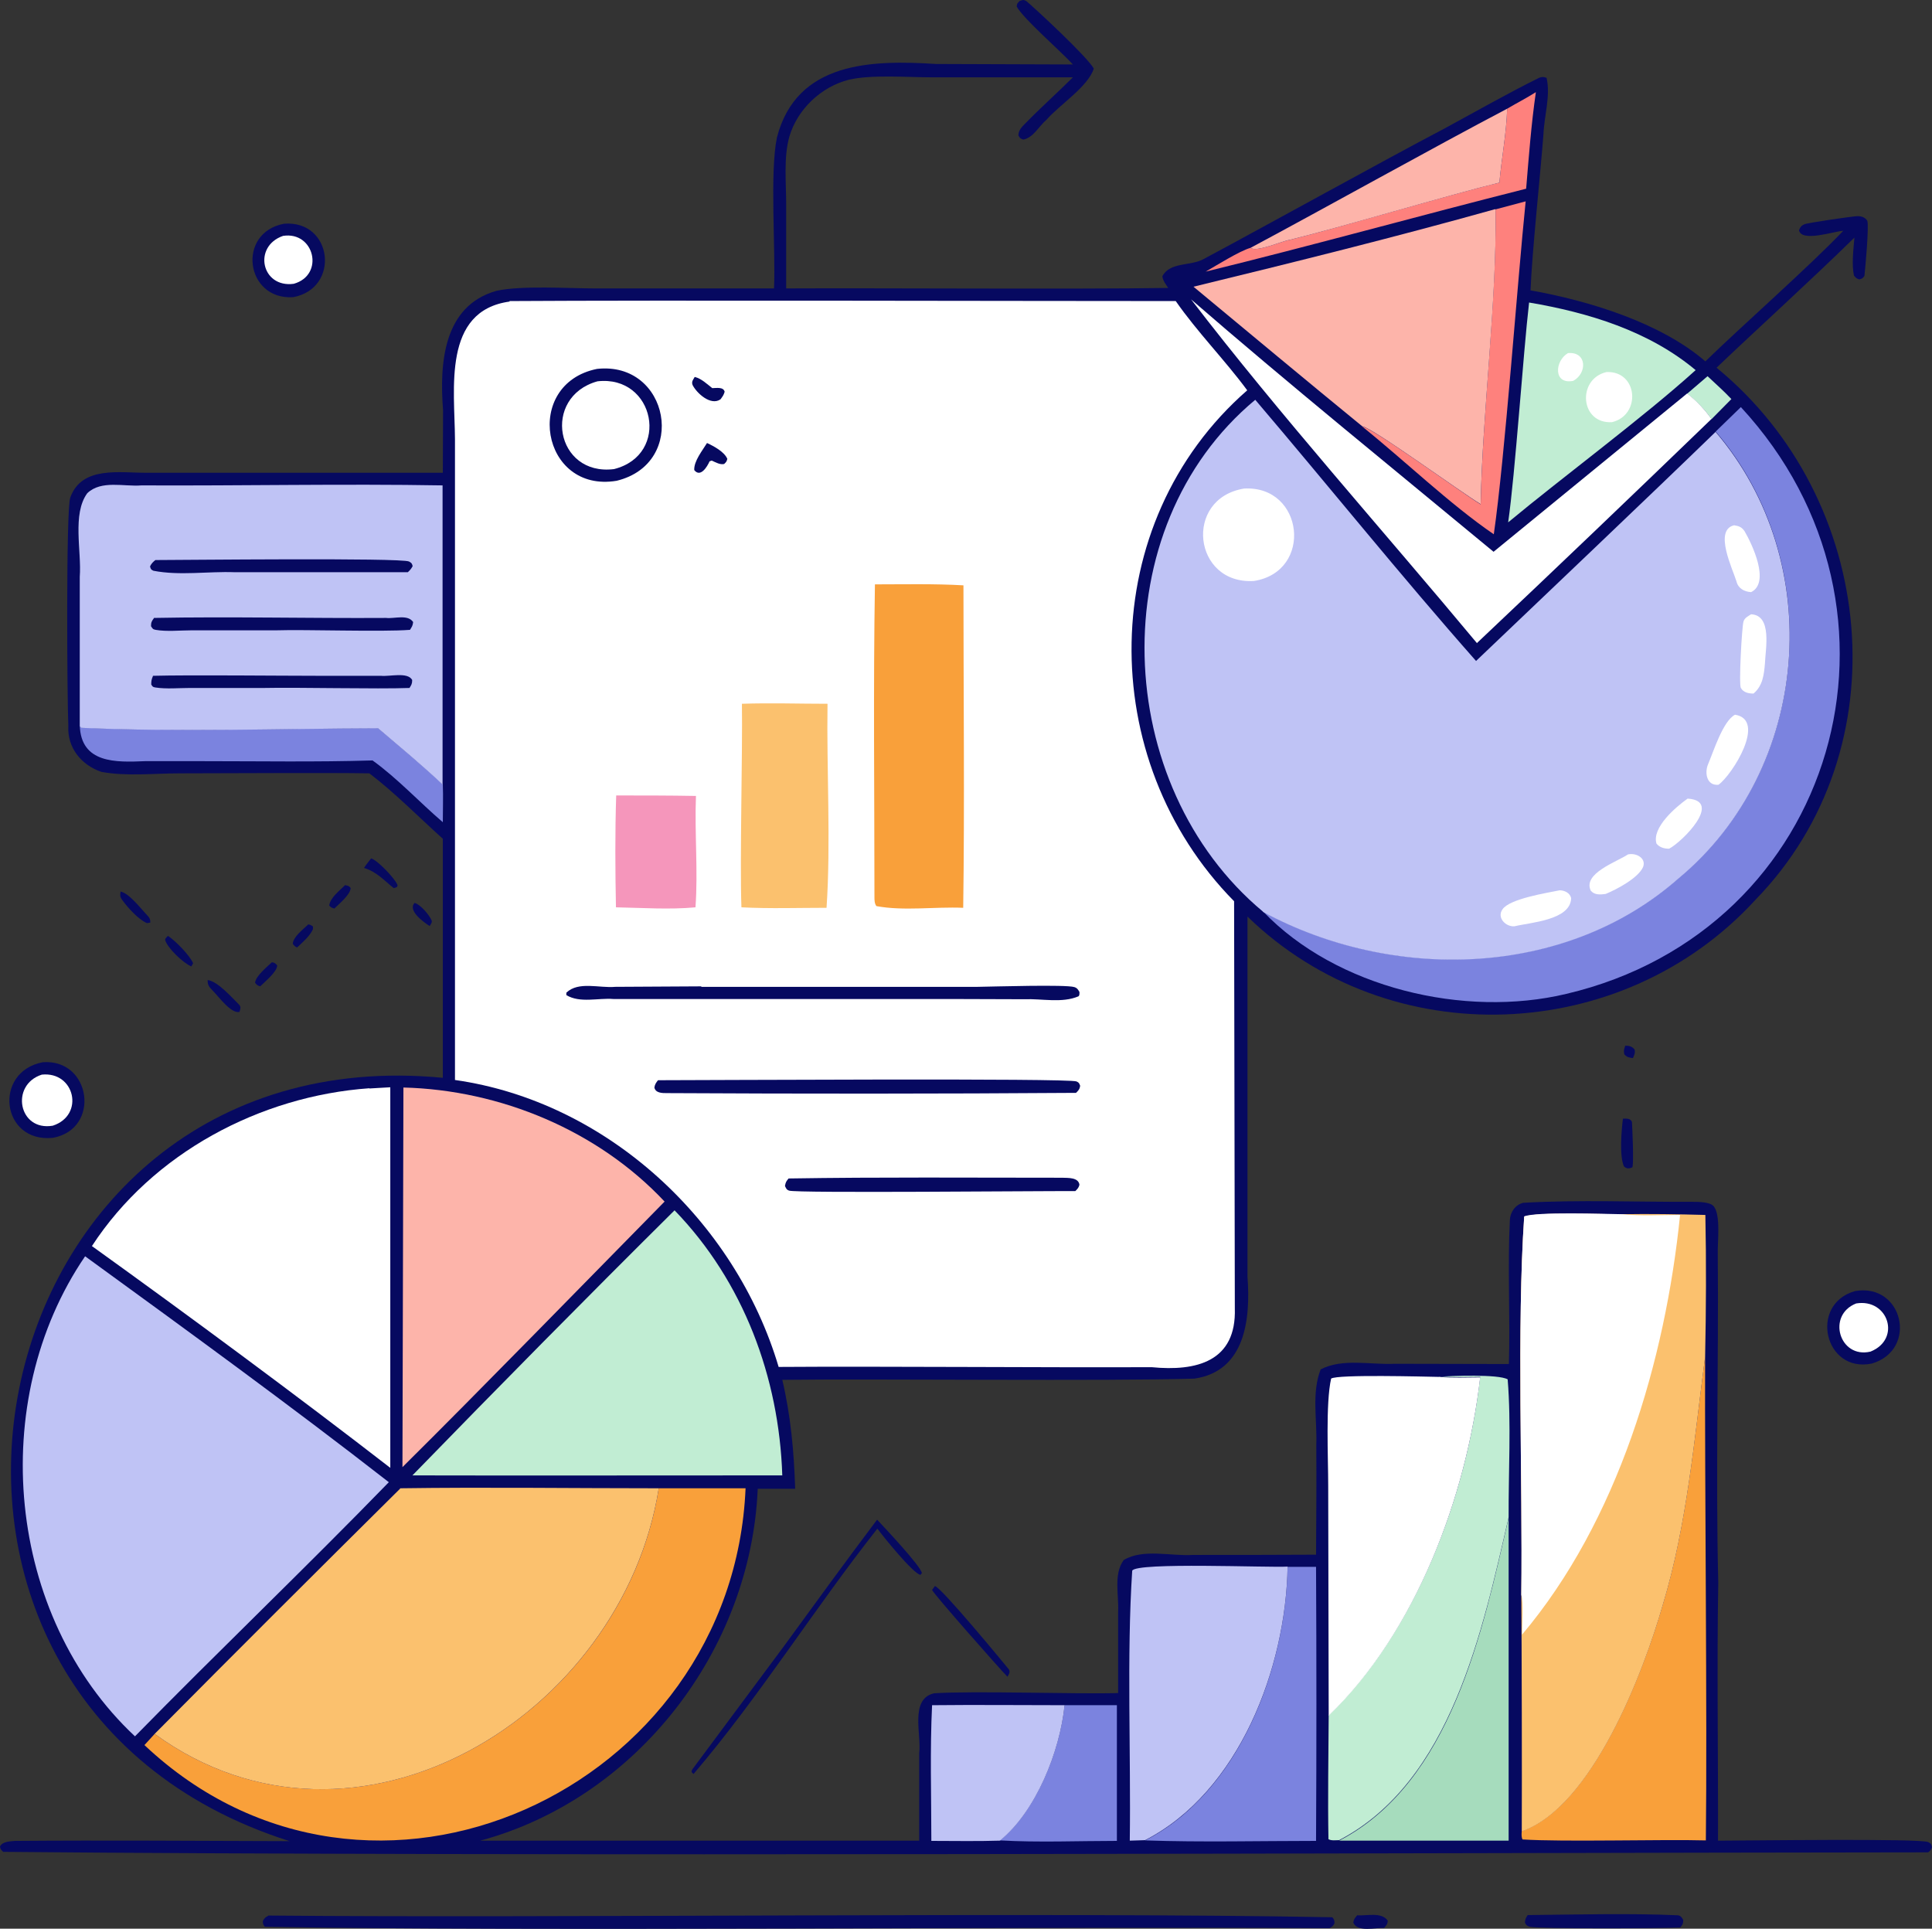 <?xml version="1.0" encoding="UTF-8"?>
<svg id="Layer_1" data-name="Layer 1" xmlns="http://www.w3.org/2000/svg" viewBox="0 0 79.45 79.31">
  <rect x="0" y="0" width="79.45" height="79.31" fill="#333333" stroke="none"/>
  <defs>
    <style>
      .cls-1 {
        fill: #fff;
      }

      .cls-2 {
        fill: #060960;
      }

      .cls-3 {
        fill: #7b83df;
      }

      .cls-4 {
        fill: #f9a03a;
      }

      .cls-5 {
        fill: #a6dcbd;
      }

      .cls-6 {
        fill: #fdb4aa;
      }

      .cls-7 {
        fill: #bfc3f5;
      }

      .cls-8 {
        fill: #c1edd3;
      }

      .cls-9 {
        fill: #f596bb;
      }

      .cls-10 {
        fill: #fbc16e;
      }

      .cls-11 {
        fill: #fe817d;
      }
    </style>
  </defs>
  <path class="cls-2" d="m66.84,43c.16,0,.28.03.38.16.03.14-.01.22-.07.35-.15-.02-.24-.03-.35-.15-.04-.15-.01-.23.04-.37Z"/>
  <path class="cls-2" d="m17.05,37.13c.24.06.61.5.7.72.03.08-.04.16-.08.23-.24-.15-.92-.64-.62-.95Z"/>
  <path class="cls-2" d="m12.67,38.01c.1.02.12.03.2.09v.11c-.14.3-.41.52-.65.75-.09-.03-.12-.07-.18-.15.02-.29.42-.59.63-.79Z"/>
  <path class="cls-2" d="m14.2,36.4c.12.03.15.02.22.12-.01.27-.48.65-.67.84-.11-.03-.13-.04-.21-.12.03-.32.44-.63.66-.85Z"/>
  <path class="cls-2" d="m11.18,39.57c.11.01.15.05.22.13-.01.27-.51.67-.7.86-.1-.03-.15-.06-.21-.15.03-.28.49-.65.69-.84Z"/>
  <path class="cls-2" d="m6.9,38.48c.3.19.91.81,1.04,1.13l-.07.13c-.33-.13-.99-.76-1.08-1.09,0-.07.07-.11.11-.16Z"/>
  <path class="cls-2" d="m4.95,36.66c.34.06.8.65,1.04.91.12.13.2.19.19.37l-.14.02c-.36-.16-.79-.64-1.02-.96-.1-.14-.08-.19-.06-.35Z"/>
  <path class="cls-2" d="m15.27,35.3c.27.09.92.78,1.05,1.04.04.09.04.04,0,.14l-.13.04c-.41-.33-.7-.67-1.22-.83.09-.14.19-.26.29-.39Z"/>
  <path class="cls-2" d="m8.53,40.3c.42.04,1.02.74,1.31,1.02.08.1.04.17.01.29-.34.09-.86-.63-1.08-.85-.15-.16-.24-.23-.23-.46Z"/>
  <path class="cls-2" d="m55.81,78.76c.39.03,1-.15,1.26.22-.01.15-.06.19-.15.3-.36-.02-1.09.19-1.27-.22.02-.14.07-.19.16-.3Z"/>
  <path class="cls-2" d="m66.74,46c.15,0,.3-.02.37.13.02.31.08,1.66.02,1.87-.13.06-.24.07-.35-.04-.19-.43-.1-1.48-.04-1.96Z"/>
  <path class="cls-2" d="m38.44,65.22c.22-.01,2.93,3.28,3.05,3.43.06.12,0,.19-.06.3-.3-.3-3.06-3.43-3.1-3.57l.11-.15Z"/>
  <path class="cls-2" d="m62.83,78.75c1.98-.02,4.24-.08,6.18.01.12.03.15.09.21.19,0,.15-.03.2-.12.31-.68.04-5.87.06-6.19-.03-.13-.04-.14-.06-.2-.17.01-.15.04-.2.12-.32Z"/>
  <path class="cls-2" d="m36.06,62.48c.28.3,1.82,1.93,1.85,2.21l-.06.07c-.32-.07-1.53-1.58-1.77-1.9-2.59,3.28-4.87,6.94-7.56,10.09l-.08-.08c0-.06.02-.1.06-.15l3.74-5.03c1.26-1.73,2.54-3.49,3.83-5.2Z"/>
  <path class="cls-2" d="m11.68,9.2c2-.16,2.33,2.65.38,3.02-1.97.13-2.34-2.65-.38-3.02Z"/>
  <path class="cls-1" d="m11.64,9.7c1.29-.2,1.72,1.61.44,1.97-1.33.18-1.69-1.54-.44-1.97Z"/>
  <path class="cls-2" d="m76.29,53.09c1.97-.34,2.6,2.41.69,2.98-1.96.41-2.6-2.45-.69-2.98Z"/>
  <path class="cls-1" d="m76.33,53.6c1.32-.22,1.87,1.47.59,1.98-1.28.3-1.81-1.5-.59-1.98Z"/>
  <path class="cls-2" d="m1.76,43.68c1.99-.15,2.4,2.75.41,3.11-2.13.21-2.46-2.72-.41-3.11Z"/>
  <path class="cls-1" d="m1.72,44.19c1.36-.14,1.77,1.67.45,2.1-1.41.24-1.76-1.68-.45-2.1Z"/>
  <path class="cls-2" d="m11.03,78.77c11.85.11,32.15-.15,43.76.07.08.1.08.11.09.24-.06.13-.08.13-.2.21-10.91-.08-33.17.14-43.79-.06-.08-.11-.08-.11-.08-.24.08-.13.09-.14.22-.21Z"/>
  <path class="cls-2" d="m44.13,2.66c-.52-.57-2.03-1.87-2.32-2.39.01-.13.03-.13.12-.23.12-.04.16-.06.27,0,.34.28,2.51,2.29,2.78,2.78-.24.75-1.4,1.48-1.95,2.11-.31.26-.53.73-.95.81-.13-.05-.13-.05-.2-.17,0-.21.14-.35.28-.49.63-.65,1.32-1.26,1.96-1.9h-5.8c-.99,0-2.49-.12-3.42.1-1.13.29-2.11,1.21-2.44,2.34-.24.85-.13,1.9-.13,2.78v3.46c3.94-.02,11.89.04,15.71-.02-.1-.15-.22-.3-.24-.48.31-.6,1.18-.41,1.7-.71,2.42-1.29,7.41-4.06,9.91-5.37,1.29-.7,2.57-1.43,3.88-2.08.12-.05.19-.04.31,0,.17.74-.1,1.57-.13,2.33-.12,1.6-.47,4.85-.53,6.41,2.37.42,5.34,1.32,7.19,2.92,1.4-1.37,4.36-3.98,5.67-5.37-.38.02-1.71.48-1.82-.02.05-.13.1-.2.23-.25.13-.06,1.93-.32,2.15-.33.17-.01.34.04.43.19.07.24-.08,1.93-.12,2.27-.08.1-.08.1-.21.14-.12-.04-.14-.06-.22-.16-.1-.45-.02-1.09.02-1.56-1.86,1.82-3.79,3.56-5.67,5.35,6.59,5.4,7.65,15.67,1.6,21.88-5.47,5.98-15.05,6.36-20.89.69v11.79s0,3.02,0,3.02c.13,1.73-.08,3.88-2.18,4.19-3.49.11-13.32,0-16.95.05.35,1.49.48,2.95.53,4.48h-1.54c-.28,6.65-4.98,12.73-11.41,14.47h18.05s0-3.6,0-3.6c.1-.75-.4-2.23.61-2.46,1.65-.11,5.85.04,7.57-.01v-3.33c.04-.69-.2-1.55.23-2.14.8-.48,1.95-.15,2.85-.21,1.69,0,3.38,0,5.06-.01.01-1.5.02-3.01.01-4.52.04-1.02-.2-2.13.18-3.1.91-.47,2.05-.18,3.04-.23,0,0,4.7.01,4.7.01.06-1.96-.06-3.95.04-5.91.01-.33.22-.64.55-.72,2.28-.13,4.66-.03,6.95-.04.23,0,.71,0,.87.17.32.35.16,1.52.18,2,.04,4.49-.09,8.99.02,13.48-.06,3.54,0,7.08-.01,10.62,1.08,0,8.35-.1,8.65.06.12.07.12.08.15.21-.05.11-.06.14-.16.21-21.64.02-57.61.18-79.16-.02-.09-.09-.11-.1-.13-.22.1-.21.41-.21.61-.23,3.76-.03,7.54,0,11.3.01-18.61-5.9-13.15-33.25,6.3-31.39,0-.51,0-9.63,0-9.83-.99-.89-1.96-1.88-3.02-2.69-1.84-.03-5.89,0-7.79,0-1.04,0-2.21.13-3.23-.06-.83-.28-1.41-1-1.36-1.89-.05-1.07-.1-8.91.08-9.39.47-1.32,2.05-1.01,3.15-1.02,0,0,2.75,0,2.75,0h9.42s.01-2.57.01-2.57c-.15-1.91,0-4.29,2.19-4.91,1.04-.23,2.95-.1,4.09-.1h7.33c.07-1.61-.18-4.76.12-6.21.81-3.12,3.88-3.19,6.54-3.02,0,0,5.64.02,5.64.02Z"/>
  <path class="cls-8" d="m70.22,15.47c.33.31.67.61.98.94l-.82.83c-.25-.38-.63-.77-1-1.05l.84-.72Z"/>
  <path class="cls-11" d="m61.98,4.47c.39-.23.8-.44,1.18-.68-.19,1.31-.29,2.65-.4,3.97-4.4,1.11-8.77,2.33-13.18,3.41.44-.25,1.39-.85,1.85-.98.22.2,1.29-.28,1.62-.33,2.14-.53,6.53-1.85,8.61-2.35.09-1.01.29-2.03.32-3.04Z"/>
  <path class="cls-11" d="m61.5,8.61l1.24-.33c-.34,3.32-.85,10.49-1.31,13.69-1.79-1.22-3.69-3.05-5.41-4.43.41.04,4.11,2.74,4.87,3.2.07-3.75.67-8.47.61-12.12Z"/>
  <path class="cls-6" d="m51.43,10.19c3.05-1.63,7.54-4.14,10.55-5.72-.03,1.01-.23,2.03-.32,3.04-2.06.5-6.49,1.83-8.61,2.35-.33.05-1.39.53-1.62.33Z"/>
  <path class="cls-3" d="m43.78,70.12h2.15s0,5.58,0,5.58c-1.59,0-3.22.07-4.81-.02,1.5-1.22,2.47-3.69,2.66-5.57Z"/>
  <path class="cls-3" d="m3.28,29.85s.04.06.07.07c3.98.18,8.18.03,12.2.02.89.76,1.8,1.51,2.66,2.31.02.52,0,1.04,0,1.56-.97-.83-1.85-1.79-2.89-2.54-2.31.07-4.65.03-6.96.03h-2.4c-1.19.05-2.63.1-2.68-1.47Z"/>
  <path class="cls-7" d="m38.34,70.12c1.81-.02,3.63,0,5.44,0-.19,1.88-1.16,4.35-2.66,5.57-.94.03-1.88.01-2.82.01,0-1.85-.06-3.73.03-5.58Z"/>
  <path class="cls-5" d="m62.04,62.4v13.29s-6.97,0-6.97,0c4.61-2.4,5.9-8.62,6.97-13.28Z"/>
  <path class="cls-3" d="m52.95,64.43h1.17c.02,3.76.02,7.51,0,11.27-2.34,0-4.69.06-7.03-.02,3.87-1.98,5.79-7.08,5.86-11.25Z"/>
  <path class="cls-8" d="m62.88,12.44c2.43.41,4.93,1.17,6.85,2.78-2.13,1.93-5.46,4.39-7.71,6.26.29-2,.62-6.96.86-9.03Z"/>
  <path class="cls-1" d="m64.48,14.52c.78-.07.8.82.22,1.14-.83.17-.77-.82-.22-1.14Z"/>
  <path class="cls-1" d="m66.06,15.3c1.3-.06,1.44,1.77.23,2.06-1.31.08-1.45-1.77-.23-2.06Z"/>
  <path class="cls-4" d="m70.12,55.78c-.02,5.26.09,14.76.03,19.9-1.74-.05-5.87.07-7.54-.04-.05-.11-.04-.22-.03-.34,2.91-1.02,5.01-6.55,5.81-9.35.99-3.28,1.29-6.84,1.73-10.17Z"/>
  <path class="cls-1" d="m60.74,26.45c-3.82-4.59-8.14-9.42-11.76-14.14,3.93,3.41,8.43,7.06,12.44,10.38l7.96-6.51c.37.28.74.67,1,1.05-3.2,3.09-6.41,6.16-9.64,9.21Z"/>
  <path class="cls-7" d="m46.46,75.7c.05-3.58-.13-7.59.1-11.11.15-.36,5.65-.12,6.39-.17-.07,4.17-1.99,9.26-5.86,11.25l-.63.02Z"/>
  <path class="cls-8" d="m59.18,56.61c.52-.03,2.43-.11,2.82.11.15,1.82.03,3.82.04,5.67-1.07,4.65-2.37,10.88-6.97,13.28-.13,0-.32.03-.44-.04-.03-1.7,0-3.4.01-5.1,3.59-3.44,5.68-9.03,6.23-13.91-.56,0-1.13.03-1.69-.02Z"/>
  <path class="cls-1" d="m54.64,70.55l-.02-9.46c0-1.15-.11-3.38.12-4.4.25-.18,3.87-.08,4.44-.07.56.05,1.13.02,1.69.02-.56,4.88-2.64,10.47-6.23,13.91Z"/>
  <path class="cls-3" d="m70.55,17.75l1.04-1.01c7.72,8.35,3.96,21.51-7.18,24.13-4.18,1-9.45-.24-12.47-3.39,5.3,2.88,12.42,2.74,17.09-1.38,5.44-4.51,6.11-13,1.52-18.36Z"/>
  <path class="cls-6" d="m61.5,8.61c.07,3.66-.54,8.36-.61,12.12-.76-.45-4.46-3.15-4.87-3.2-2.18-1.78-4.77-3.94-6.94-5.74,4.15-1.01,8.3-2.04,12.41-3.19Z"/>
  <path class="cls-4" d="m27.09,61.2h3.57c-.52,12.4-15.44,19.31-24.72,10.56l.42-.46c8.28,6.01,19.26-.77,20.73-10.1Z"/>
  <path class="cls-8" d="m27.74,49.77c2.83,2.92,4.3,6.87,4.43,10.9-3.14,0-12.21.01-15.21,0,3.56-3.66,7.15-7.3,10.78-10.9Z"/>
  <path class="cls-6" d="m16.59,44.72c3.99.1,8,1.77,10.74,4.69-3.18,3.23-7.6,7.77-10.78,10.92l.04-15.61Z"/>
  <path class="cls-1" d="m15.19,44.76c.28-.02.57-.03.86-.05v15.65c-3.77-2.92-8.4-6.34-12.27-9.12,2.49-3.82,6.91-6.17,11.41-6.49Z"/>
  <path class="cls-10" d="m66.7,49.93c1.15-.02,2.29,0,3.43.03.04,1.94.03,3.89-.01,5.83-.44,3.34-.74,6.89-1.73,10.17-.8,2.81-2.9,8.33-5.81,9.35.01-2.01,0-7.81-.02-9.72.06-4.75-.19-11.02.12-15.56.5-.2,3.3-.1,4.02-.09Z"/>
  <path class="cls-1" d="m62.56,65.58c.06-4.75-.19-11.02.12-15.56.5-.2,3.3-.1,4.02-.09.78.08,1.6.03,2.39.03-.61,6.01-2.56,12.59-6.5,17.26,0-.35.07-1.36-.03-1.64Z"/>
  <path class="cls-7" d="m3.28,29.85v-6.13c.08-1.06-.32-2.58.31-3.44.58-.55,1.51-.26,2.23-.32,4.08.02,8.31-.07,12.38,0v12.3c-.85-.8-1.76-1.55-2.65-2.31-4.01.01-8.22.16-12.2-.02-.03-.01-.05-.05-.07-.07Z"/>
  <path class="cls-2" d="m6.28,27.79c1.52-.04,5.25,0,6.83,0,0,0,2.56,0,2.56,0,.35.04,1.09-.17,1.28.17,0,.16-.03.2-.11.33-1.32.05-4.6-.03-5.97,0,0,0-3.06,0-3.06,0-.44,0-.98.05-1.42-.02-.11-.02-.11-.03-.17-.12,0-.15.01-.21.07-.35Z"/>
  <path class="cls-2" d="m6.39,23.03c1.03,0,10.11-.1,10.43.06.11.06.12.08.15.19-.06.11-.11.17-.2.25h-7.12c-1.1-.04-2.26.15-3.34-.06-.11-.05-.11-.07-.14-.18.06-.12.12-.18.22-.26Z"/>
  <path class="cls-2" d="m6.33,25.41c3.14-.06,6.4.02,9.55,0,.34.04.89-.16,1.11.17-.02.16-.05.19-.13.32-1.15.09-4.3-.02-5.52.02,0,0-3.47,0-3.47,0-.46,0-1.02.06-1.47-.02-.12-.02-.13-.06-.19-.15,0-.16.03-.21.12-.33Z"/>
  <path class="cls-10" d="m16.45,61.2c3.54-.05,7.09,0,10.64,0-1.48,9.34-12.46,16.11-20.73,10.1,3.35-3.38,6.72-6.74,10.1-10.09Z"/>
  <path class="cls-7" d="m3.5,51.66c4.14,3.01,8.46,6.15,12.49,9.29-3.43,3.53-6.99,6.93-10.44,10.45-5.29-4.95-6.11-13.79-2.05-19.74Z"/>
  <path class="cls-7" d="m51.94,37.49c-6.23-5.19-6.65-15.78-.32-21.05,3.04,3.57,5.98,7.23,9.08,10.74,2.67-2.55,7.15-6.8,9.85-9.42,4.59,5.36,3.92,13.85-1.52,18.36-4.67,4.12-11.78,4.25-17.09,1.38Z"/>
  <path class="cls-1" d="m66.93,35.14c.32-.09.78.13.64.51-.2.46-1.1.93-1.54,1.11-.22.03-.45.05-.61-.13-.35-.71,1.07-1.19,1.52-1.49Z"/>
  <path class="cls-1" d="m69.4,32.84c1.46.09-.21,1.77-.76,2.06-.2,0-.39-.05-.52-.21-.2-.66.8-1.51,1.28-1.85Z"/>
  <path class="cls-1" d="m71.31,21.6c.2.03.31.07.43.24.31.53,1.07,2.12.27,2.51-.28-.02-.53-.15-.6-.44-.16-.52-.94-2.11-.1-2.31Z"/>
  <path class="cls-1" d="m71.35,29.39c1.31.21-.11,2.47-.68,2.88-.48.05-.58-.48-.43-.84.22-.51.61-1.78,1.11-2.04Z"/>
  <path class="cls-1" d="m64.13,36.61c.21,0,.44.11.48.33-.03.9-1.67.99-2.33,1.15-.36.03-.74-.36-.49-.7.29-.43,1.81-.67,2.35-.78Z"/>
  <path class="cls-1" d="m72.01,25.26c.88.04.59,1.44.57,2.02-.04.47-.09.92-.47,1.24-.2,0-.41-.04-.52-.23-.09-.13.04-2.53.11-2.74.05-.15.19-.21.31-.29Z"/>
  <path class="cls-1" d="m51.16,20.09c2.46-.14,2.86,3.41.41,3.8-2.51.16-2.91-3.39-.41-3.8Z"/>
  <path class="cls-1" d="m20.95,12.38c6.08-.04,21.13,0,27.4,0,.89,1.28,2.01,2.41,2.94,3.67-6.23,5.44-6.27,15.2-.54,21.01,0,0,.03,16.74.03,16.74.07,2.19-1.58,2.6-3.42,2.42-4.25.02-11.11-.04-15.34-.01-1.78-6-7.06-10.91-13.31-11.8v-19.98s0-6.37,0-6.37c-.01-2.05-.53-5.28,2.25-5.66Z"/>
  <path class="cls-2" d="m28.57,15.5c.28.07.5.29.72.46.17,0,.46-.06.51.15-.04.14-.09.2-.17.31-.4.28-.98-.25-1.15-.59-.05-.14.02-.21.09-.33Z"/>
  <path class="cls-2" d="m29.08,18.22c.28.13.71.36.83.65-.03.12-.05.13-.13.21-.17.04-.35-.07-.51-.14l-.09.03c-.1.23-.38.68-.63.36-.02-.37.34-.81.53-1.12Z"/>
  <path class="cls-2" d="m32.44,48.46c3.74-.06,7.5-.03,11.24-.03.24.01.67-.02.71.29-.03.12-.08.17-.17.26-1.39-.01-11.49.09-11.77-.02-.11-.04-.12-.09-.17-.19.03-.16.05-.19.15-.31Z"/>
  <path class="cls-2" d="m27.06,44.42c1.91,0,16.91-.09,17.21.05.11.05.11.08.15.18-.02.14-.07.19-.17.29-5.54.04-11.3.04-16.83.01-.19,0-.46,0-.51-.23.02-.13.07-.2.15-.3Z"/>
  <path class="cls-2" d="m28.84,40.58h11.37c.67-.01,3.62-.1,3.97.01.12.04.15.1.21.2,0,.06.01.14-.04.18-.68.29-1.5.09-2.23.12,0,0-3.11-.01-3.11-.01h-10.53s-3.26,0-3.26,0c-.62-.05-1.37.18-1.93-.16v-.1c.5-.48,1.36-.18,2.01-.24,0,0,3.54-.02,3.54-.02Z"/>
  <path class="cls-9" d="m25.34,32.71c1.09,0,2.19,0,3.28.02-.06,1.52.09,3.08-.02,4.58-1.06.1-2.21.02-3.27,0-.03-1.53-.04-3.07.01-4.6Z"/>
  <path class="cls-2" d="m24.55,15.17c2.97-.33,3.76,3.88.81,4.6-3.11.52-3.87-3.98-.81-4.6Z"/>
  <path class="cls-1" d="m24.57,15.68c2.36-.27,3.02,3.02.68,3.61-2.41.3-2.98-2.97-.68-3.61Z"/>
  <path class="cls-10" d="m30.51,28.94c1.17-.04,2.35,0,3.52,0-.04,2.69.14,5.75-.04,8.39-1.16,0-2.34.04-3.5-.02-.07-1.92.05-6.39.02-8.37Z"/>
  <path class="cls-4" d="m35.98,24.03c1.21,0,2.44-.03,3.64.04,0,4.06.05,9.21-.01,13.26-1.17-.05-2.44.14-3.57-.07-.08-.11-.08-.25-.08-.37,0-4.23-.05-8.63.02-12.86Z"/>
</svg>